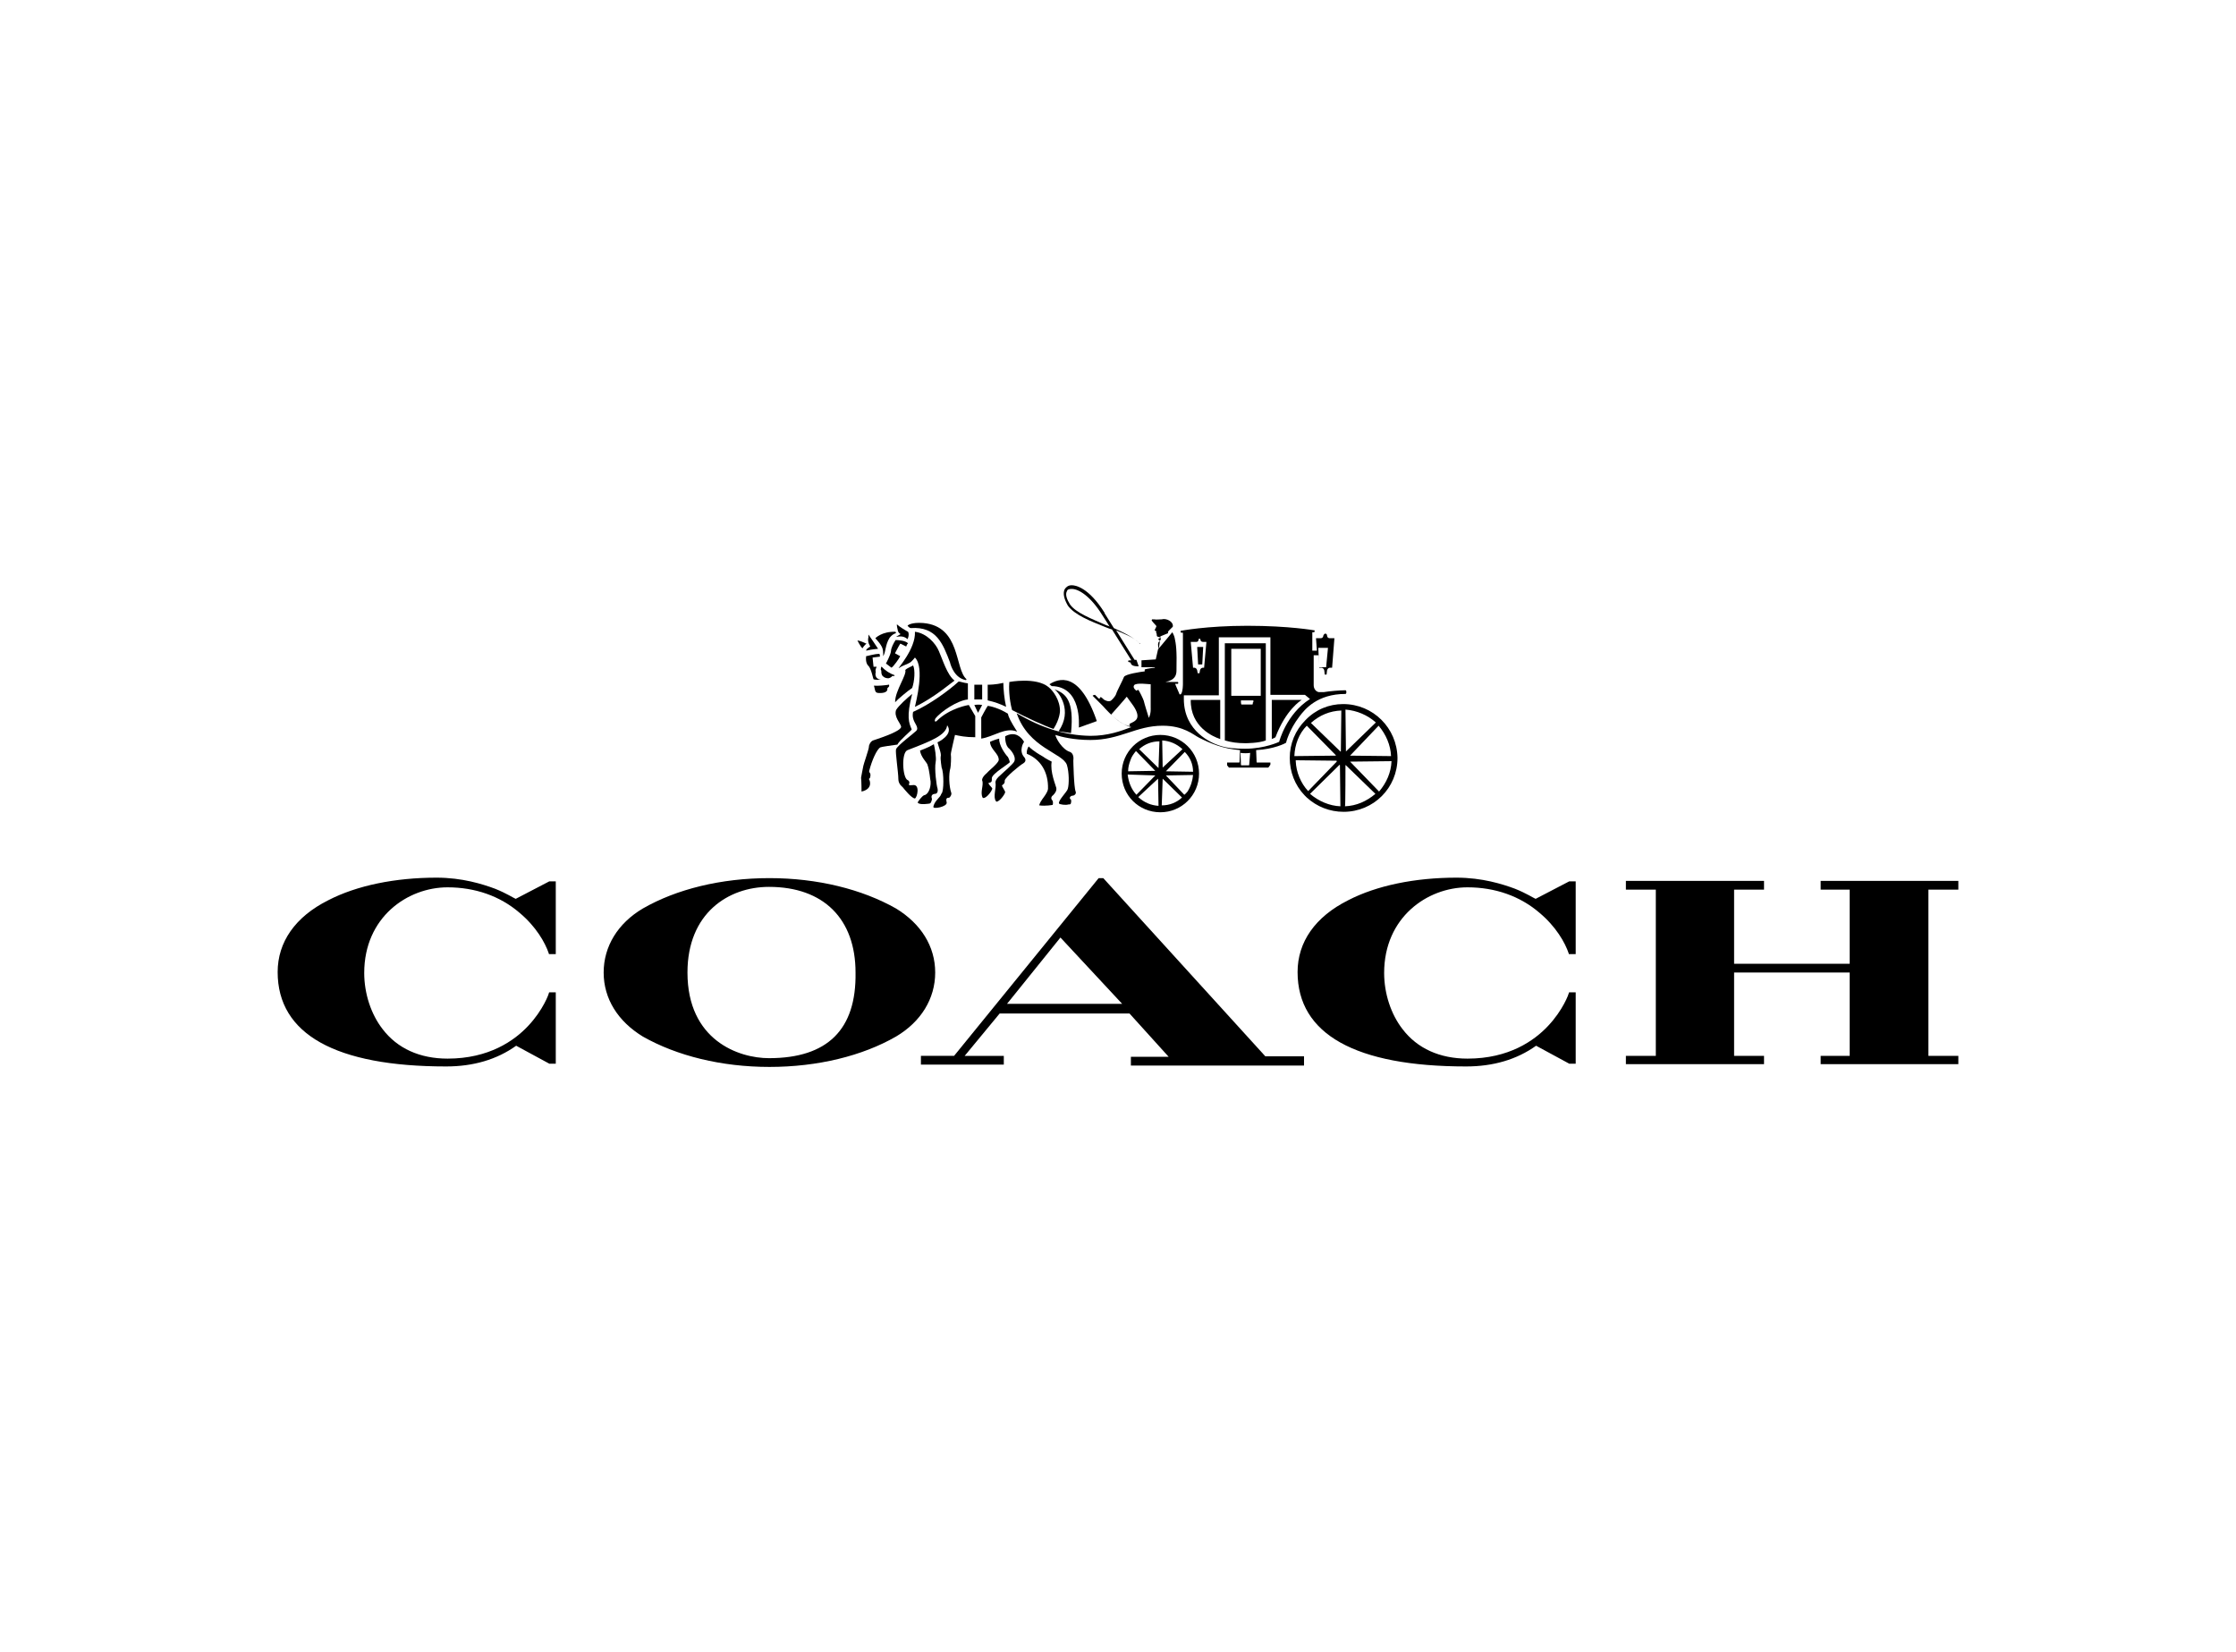 <?xml version="1.0" encoding="utf-8"?>
<!-- Generator: Adobe Illustrator 25.0.1, SVG Export Plug-In . SVG Version: 6.00 Build 0)  -->
<svg version="1.0" id="Layer_1" xmlns="http://www.w3.org/2000/svg" xmlns:xlink="http://www.w3.org/1999/xlink" x="0px" y="0px"
	 viewBox="0 0 485.6 358.7" style="enable-background:new 0 0 485.6 358.7;" xml:space="preserve">
<g>
	<path d="M194.6,197.3c-7.4-4.2-17.1-6.6-27.5-6.6c-10.5,0-20.2,2.4-27.5,6.6c-5.4,3.2-8.5,8.2-8.5,13.9s3.1,10.6,8.5,13.9
		c7.4,4.2,17.1,6.6,27.5,6.6c10.5,0,20.2-2.4,27.5-6.6c5.4-3.2,8.5-8.2,8.5-13.9S200,200.6,194.6,197.3z M167,229.8
		c-6.6,0-17.7-3.9-17.7-18.6c0-12.9,8.9-18.6,17.7-18.6c11.9,0,18.8,7,18.8,18.6C186,223.6,179.7,229.8,167,229.8z"/>
	<polygon points="425.3,193.2 425.3,191.3 395.4,191.3 395.4,193.2 401.7,193.2 401.7,209.3 376.6,209.3 376.6,193.2 383.1,193.2 
		383.1,191.6 383.1,191.3 353.1,191.3 353.1,193.2 359.6,193.2 359.6,229.3 353.1,229.3 353.1,231.1 383.1,231.1 383.1,229.3 
		376.6,229.3 376.6,211.2 401.7,211.2 401.7,229.3 395.4,229.3 395.4,231.1 425.1,231.1 425.3,231.1 425.3,229.3 418.8,229.3 
		418.8,193.2 	"/>
	<path d="M239.6,190.7h-1l-31.4,38.6H200v1.9H218v-1.9h-8.5l7.6-9.2h28.2l8.5,9.4h-8.2v1.9h37.6v-2h-8.4L239.6,190.7z M218.7,218
		l11.6-14.4l13.4,14.4H218.7z"/>
	<path d="M112,195.2c-0.5-0.2-2-1.2-4.5-2.2c-2.7-1-7.1-2.4-12.7-2.4c-9,0-17.3,1.7-23.5,4.9c-7.2,3.6-11,9.1-11,15.6
		c0,13.5,12.6,20.5,36.6,20.5c5.9,0,11-1.5,15.2-4.5l7.2,3.9h1.4v-15.5h-1.4l-0.1,0.1v0.1c0,0.1-1.2,3.6-4.5,7.1
		c-3,3.2-8.5,7.1-17.5,7.1c-6,0-10.9-2.2-14.1-6.4c-2.5-3.2-4-7.7-4-12.2c0-12.1,9.4-18.6,18.1-18.6c6,0,11.4,1.9,15.6,5.5
		c3.6,3,5.6,6.5,6.4,8.9v0.1h1.5v-15.8h-1.4L112,195.2z"/>
	<path d="M333.5,195.2c-0.5-0.2-2-1.2-4.5-2.2c-2.7-1-7.1-2.4-12.7-2.4c-9,0-17.3,1.7-23.5,4.9c-7.2,3.6-11,9.1-11,15.6
		c0,13.5,12.6,20.5,36.6,20.5c5.9,0,11-1.5,15.2-4.5l7.2,3.9h1.4v-15.5h-1.4l-0.1,0.1v0.1c0,0.1-1.2,3.6-4.5,7.1
		c-3,3.2-8.5,7.1-17.5,7.1c-6,0-10.9-2.2-14.1-6.4c-2.5-3.2-4-7.7-4-12.2c0-12.1,9.4-18.6,18.1-18.6c6,0,11.4,1.9,15.6,5.5
		c3.6,3,5.6,6.5,6.4,8.9v0.1h1.5v-15.8h-1.4L333.5,195.2z"/>
	<path d="M265,160.5V152h-6.4C258.5,157.9,263.5,160,265,160.5z"/>
	<path d="M276.1,160.5c0.2-0.1,0.5-0.1,0.9-0.4c2.2-5.9,5.5-8,5.7-8.1c-2,0-5,0-6.5,0v8.5H276.1z"/>
	<path d="M212.4,154.8l0.9-1.7c-0.5-0.1-1.1-0.1-1.7,0L212.4,154.8"/>
	<path d="M218.5,153.5c-0.4-1.7-0.6-4-0.6-5.2c-1.7,0.4-3.1,0.4-3.4,0.4v3.4C216.2,152.5,217,152.8,218.5,153.5z"/>
	<path d="M213.3,151.9v-3.2c-0.2,0-1.5,0-1.7,0v3.2c0,0,0.4,0,0.9,0C212.9,151.9,213.3,151.9,213.3,151.9z"/>
	<path d="M228.8,158.3c1.4-2.2,1.4-3.9,1.4-3.9c0-2.4-1.5-4.4-2.5-5.2c-2.7-2.2-8.5-1.1-8.5-1.1c-0.1,0.9-0.1,3.6,0.6,6.1
		C222.4,155.6,227.2,157.8,228.8,158.3z"/>
	<path d="M222.4,161.1c-0.6-1-1.9-2.4-4.1-1.2c0,0-0.1,2,0.9,2.7c0.4,0.4,1.5,1.7,1.1,2.7c-0.1,0.5-2.5,2.5-3.1,3.1
		c-1.2,1-1,1.6-1,1.6c0.2,1.1-0.6,3.1,0.1,4c0.1,0.1,0.1,0.1,0.1,0.1c0.7,0,1.9-1.7,1.9-2.1c0-0.2-0.7-1.2-0.7-1.4
		c0.1-0.2,0.2-0.1,0.5-0.5c0.1-0.1,0.1-0.5,0.1-0.6c0.1-0.7,3.4-3.4,4-3.7c1-0.6,0.2-1.4,0.2-1.4C221.2,163,222.3,161.2,222.4,161.1
		z"/>
	<path d="M210.4,153.1c0,0-4.1,0.6-7,3.5c-0.2,0.2-0.4,0-0.4,0s0-0.2,0.1-0.5c1.2-1.6,4.9-4,7.1-4.2v-3.5c-0.9-0.1-1.7-0.4-2-0.4
		c-2.1,1.9-6.1,4.9-9.9,6.6c-0.4,1.9,0.9,2.7,0.9,3.6c0,0.2-0.1,0.4-0.2,0.5c-0.7,0.7-4,3.1-4.4,4c-0.2,0.6,0.5,5,0.5,6.5
		c0,1.1,0.9,1.7,0.9,1.7c0.4,0.5,2,2.5,2.7,2.5c0.5-0.2,1.2-3.2-0.5-2.9c-0.9,0.1-0.9,0-0.7-0.5c0-0.2-0.1-0.5-0.4-0.6
		c-1.1-0.5-1.4-6,0-6.5c4.9-1.9,8.4-3.2,8.6-5.4c1.5,2-2,3.7-2.1,3.7c0.2,0.9,0.9,2.4,0.7,3.1c-0.1,0.5,0.2,2.4,0.2,2.4
		c0.5,1.1,0.5,5.1,0,5.6c-0.1,0.1-0.2,0.5-0.4,0.7c-0.4,0.5-1.2,1.2-1.4,2.2c-0.1,0.6,3,0,2.9-0.9c0-0.2-0.2-0.6,0-0.9
		c0.1-0.2,0.4-0.1,0.6-0.2c0.2-0.2,0.5-0.6,0.4-1c-0.5-1.4-0.6-4.1-0.2-5.4c0.1-0.4,0.2-2.4,0.1-3c0-0.5,0.9-4.1,0.9-4.2
		c1,0.2,2.2,0.5,4.4,0.5c0-1.1,0-1.5,0-4.6L210.4,153.1z"/>
	<path d="M220.9,158.9c-1.4-2.2-1.9-3.2-2-3.9c-1.9-1.2-3.9-1.7-4.4-1.7c-0.4,0.6-1.4,2.5-1.4,2.5c0,3.1,0,3.5,0,4.6
		C215.8,160,218.4,157.8,220.9,158.9z"/>
	<path d="M229.9,158.8c1,0.2,1.5,0.2,2.7,0.4c0.7-7.1-1.1-8.6-3.6-9.5C230,150.4,233,154.3,229.9,158.8z"/>
	<path d="M190.2,145.9c-0.1-0.1-0.1-0.6,0.2-1.1c-0.1,0-0.7,0-0.7,0s0,0,0-0.1l-0.2-1.9l1.6-0.2c0,0,0-0.4-0.1-0.6
		c-1.2,0-2.6,0.5-2.9,0.5c-0.2,1.6,0.5,2.1,0.5,2.1c0.6,0.6,1,2.7,1.1,2.9c0.4,0.2,1.2,0.1,1.6,0.1
		C189.7,147.4,190.2,145.9,190.2,145.9z"/>
	<path d="M198.3,144.5c-0.2,0.2-1.2,0.5-1.7,1c0.4,1-2.2,4.5-2.2,6.9c0,0.1,0,0,0,0.1c0.5-0.6,2.9-2.6,3.7-3.1
		C198.6,148,198.8,145.5,198.3,144.5z"/>
	<path d="M189.8,148.9c0,0,0,0.1,0.1,0.4c0.2,0.9,0.2,1.2,1.1,1.2c0.1,0,1.9,0.1,1.7-1c0-0.1,0.5-0.4,0.4-0.6c0-0.4-0.1-0.2-0.1-0.2
		C192.5,148.8,190.5,149,189.8,148.9z"/>
	<path d="M189,140.4c-0.6,0.4-0.9,0.6-0.9,0.9c0.1,0,0.5-0.1,1-0.2c0.2,0,0.5-0.1,0.7-0.1c0.2,0,0.6-0.1,0.9-0.1
		c-0.7-1.1-2.1-3.1-2.1-3.1s0,0.1,0,0.6C188.3,139.4,189,140.4,189,140.4z"/>
	<path d="M198,158.4c-0.6-1.4-1.2-2.7,0.1-7.7c-1.1,0.9-3,2.6-3.5,3.5c-0.5,1.5,1,2.9,1.1,3.6c0.1,1.1-5.9,2.9-6.1,3
		c-0.5,0.2-0.9,0.9-0.9,1.4c0,0.5-1.2,3.9-1.2,4.1c-0.1,0.4-0.5,2.6-0.5,2.6c0.1,0.7,0.1,3,0.1,3c2.7-0.6,1.7-2.7,1.6-2.7
		c0-0.1,0.1-0.1,0.2-0.2c0.1-0.2,0.2-0.7,0.1-1c-0.4-0.5-0.2-0.7-0.2-0.7c0.5-2,1.6-4.6,2.4-5c0.1-0.1,2.9-0.5,3.7-0.6
		C195.2,160.9,198.1,158.5,198,158.4z"/>
	<path d="M218.9,164.4c-0.6-0.6-2-2.6-1.9-4c-0.9,0.2-2,0.7-2,0.7c0.1,1.7,1.9,2.5,1.9,3.9c0,0.7-2,2.2-2.6,2.9c-1.2,1-1,1.6-1,1.6
		c0.4,0.9-0.5,2.6,0.1,3.7c0,0.1,0.1,0.1,0.2,0.1c0.7,0,1.9-1.6,1.9-2.1c0-0.1-1.2-1.2-0.7-1.2c0.7-0.1,0.6-0.5,0.6-1
		c0-1,3.9-3.2,3.9-3.5C219.2,165,219,164.6,218.9,164.4z"/>
	<path d="M199.8,163c0.2,1.4,1.4,2.5,1.6,3c0.5,1.4,0.6,3.4,0.7,3.7c0.1,1.5-0.6,2.9-1.4,3c-0.4,0.1-1.4,1.4-1.4,1.6
		c0.4,0.6,2.6,0.2,2.6,0.2c0.4-0.1,0.5-1,0.5-1c-0.4-1,0.5-1.1,0.6-1.1c0.9,0,0.6-1.2,0.6-1.2c-0.2-0.5-0.7-4.2-0.4-5.7
		c0.2-1-0.2-3.1-0.4-3.9C202.2,162,201.4,162.4,199.8,163z"/>
	<path d="M227.9,148.6c0.1,0.1,0.5,0.4,0.5,0.4c6.6,0.1,5.9,8.5,5.9,9l3.9-1.4C234.4,145.5,229.8,147.4,227.9,148.6z"/>
	<path d="M229.4,171.1c-0.1-0.5-1.4-3.5-1-5.7c-0.2-0.1-1.4-0.7-1.9-1.1c-0.7-0.4-2.1-1.2-3.1-2.2c0,0-0.5,0.7-0.4,1.6
		c3,1.2,4.7,4,4.6,7.6c0,0.7-1.2,2.2-1.2,2.2c-0.7,1-0.7,1.4-0.7,1.4c1.4,0.2,2.9-0.1,2.9-0.1c0.1-0.1,0.1-0.7,0-0.9
		c-0.7-0.7,0.1-1.2,0.1-1.2C229.2,172.2,229.5,171.7,229.4,171.1z"/>
	<path d="M197.1,138.8c0.4-0.9,0.2-1.5,0.1-1.6c-0.4-0.2-1.9-1.1-2.4-1.6c-0.1,0,0.1,1.1,0.2,1.4c0.2,0.6,0.6,0.7,0.6,0.7
		s-0.7,0.4-1,0.6C195,138.3,196.1,137.9,197.1,138.8z"/>
	<path d="M193.6,145c0.4-0.2,1.7-2,1.9-2.5l-1.1-0.6c0,0,0,0,0-0.1c0.6-1.2,1.1-2,1.1-2s0,0,0.1,0l1.2,0.6c0.2-0.5,0.2-0.5,0.4-0.7
		c-0.6-0.6-2.1-0.7-2.7-0.7c-0.4,0.6-1,1.7-1,2.4c-0.1,0.9-1.1,2.7-1.1,2.7L193.6,145z"/>
	<path d="M191.5,144.8c-0.1-0.1-0.2,0.2-0.2,0.5c-0.1,0.2,0.1,0.2,0.1,0.4c0,0.4,0,0.9,0.4,1.2c0.2,0.2,0.6,0.4,1.1,0.4
		c0.1,0,0.6-0.1,0.9-0.5c0.1-0.1,0.2,0.1,0.4,0c0.1-0.1,0.1-0.2,0-0.2C193.3,146.3,192.2,145.6,191.5,144.8z"/>
	<path d="M206.3,143.8c0.2,0.9,1.1,3.5,3.5,3.9l0.1-0.2c-2.6-2.2-1.2-11.5-9.4-12.2c-2.6-0.2-3.4,0.5-3.4,0.6c0,0,0.4,0.5,0.7,0.5
		C203.4,136,204.8,139.9,206.3,143.8z"/>
	<path d="M203.9,141.4c-0.7-1.7-2.7-3.9-5.2-4.2c0.2,3.7-3.9,8.1-3.5,7.9c1-0.7,1.6-0.7,2.4-1.2c0.4-0.2,1.1-1.1,1.1-1.1
		c2.2,2.2,0.2,9.7,0,10.7c4.2-2,8.1-5.4,8.6-5.7C205.7,146.6,204.7,143.2,203.9,141.4z"/>
	<path d="M187.3,140.8c0.1-0.2,0.6-0.9,0.9-1c-0.4-0.2-1.5-0.7-2-0.7C186.2,139,186.7,140.2,187.3,140.8z"/>
	<path d="M274.9,139.7h-8.9v21.1c1.4,0.4,2.7,0.6,4.5,0.6c0,0,2.9,0,4.4-0.6C274.9,155.8,274.9,139.7,274.9,139.7z M272.1,152.5
		c0,0.4-0.1,0.5-0.1,0.5h-1.2h-1.2c0,0-0.1-0.2-0.1-0.5c0-0.1,0-0.4,0-0.4h2.7V152.5z M273.7,151.1c0,0-1.2,0-3.2,0
		c-1.9,0-3.1,0-3.1,0v-10.2h6.4V151.1z"/>
	<polygon points="261.1,144.3 261.3,140.5 260,140.5 260.2,144.3 	"/>
	<path d="M251.5,141l-0.5,2.2l-3.1,0.2v1.5h2.9v0.1c0,0-1.9,0.2-2.2,0.4c0,0,0,0.2,0,0.4c-0.9,0.1-4.2,0.6-4.5,1.2
		c-0.2,0.6-1.6,3.2-1.7,3.7c-0.2,0.6-1,1.4-1.2,1.5c-0.4,0.2-1.2,0-1.6-0.4c-0.1-0.1-0.5-0.5-0.6-0.4c-0.1,0.1-0.2,0.2-0.2,0.4
		c-0.4-0.2-0.6-0.6-1-0.9c0,0-0.2,0-0.4,0.1s0,0.2,0,0.2c0.6,0.6,1.4,1.4,2.1,2.1c1.7,1.9,3.9,4.1,6.2,4.6c-2.4,0.9-5.1,1.9-8.9,1.9
		c-5.4-0.1-10.4-1.6-16-4.9c2.6,7.6,10,8.6,10.9,11.2c0.5,1.6,0.5,4.2,0.2,5.2c-0.1,0.6-2.2,2.6-1.9,3.2c0.1,0.2,1.5,0.4,2,0.2
		c0.2,0,0.4,0,0.5-0.1s0.2-0.7,0.1-0.9c0-0.1-0.2-0.2-0.2-0.2c-0.2-0.4,0.2-0.7,0.5-0.7c0.5,0,0.9-0.5,0.7-0.9
		c-0.4-1-0.5-6.7-0.5-6.7c0.1-0.7,0-1.6-0.7-1.9c-1.7-0.5-3.1-3-3.2-3.7c1.2,0.4,4,1.1,7.6,1.1c6.5,0,9.9-3.1,15.7-3.1
		c4.6,0,6.7,2,7.9,2.6c2.4,1.2,5.1,2.4,8.9,2.7l-0.1,2.5c0,0.1,0,0.2-0.1,0.2h-2.6c0,0,0,0.1,0,0.4c0,0.1,0,0.2,0,0.2l0.4,0.5
		c1,0,7.6,0,8.5,0c0.1,0,0.4-0.5,0.4-0.5s0.1-0.1,0.1-0.2c0-0.2,0-0.4,0-0.4h-2.9c-0.1,0-0.1-0.1-0.1-0.2l-0.1-2.5
		c3.9-0.2,6.4-1.5,6.5-1.6c0,0,0.6-2.7,2.9-5.7c1.2-1.6,3.9-4.9,10-4.9c0,0,0.2,0,0.2-0.4c0-0.4-0.2-0.4-0.2-0.4
		c-1.2,0-3.5,0.2-4.7,0.4c-0.5,0-0.9,0-1.1,0c-0.6-0.1-1.1-0.7-1.1-1.5c0-0.1,0-4.7,0-6.5h1.1l0.1,2.7h0.4c0.6,0,0.7,0.6,0.7,0.6
		l0.1,0.9h0.4l0.1-0.9c0,0,0.1-0.6,0.7-0.6h0.4l0.5-6.4h-1c-0.6,0-0.6-0.6-0.6-0.6s0-0.4-0.4-0.4c-0.2,0-0.4,0.4-0.4,0.4
		s0,0.6-0.6,0.6h-1l0.2,2.7h-1c0-0.2,0-4,0-4h0.4c0,0,0.1-0.1,0.1-0.2s0-0.2,0-0.2s-5.5-1-14.6-1c-8.9,0-14.5,1.1-14.5,1.1
		s0,0.1,0,0.2c0,0.1,0.1,0.2,0.1,0.2h0.4v11.1c0,0.1,0,1.7-0.4,2.2c-0.1,0.1-0.1,0.1-0.2,0.1c-0.2,0-0.2-0.1-0.2-0.2
		c-0.2-0.5-0.9-2-0.9-2.1h0.6c0,0,0.1-0.1,0.1-0.2c0-0.1-0.1-0.2-0.1-0.2h-2.7c2.1-0.4,2.4-1.5,2.4-2.5c0.1-4.5-0.1-5.7-0.4-7.1
		c-0.1-0.5-0.5-1.2-0.5-1.2l-2.5,3L251.5,141z M288.4,140.7l-0.4,4.2h-1.5l-0.2-4.2H288.4z M245.9,156.9c-0.1,0.1-0.6,0.2-0.6,0.4
		s0,0.2,0.1,0.4c-1.4-0.2-2.7-1.2-4.1-2.5c0.1-0.1,3.2-3.6,3.4-3.9c0.4,0.6,1.5,2,1.7,2.4C247.7,155.9,246.7,156.5,245.9,156.9z
		 M249.5,155.9L249.5,155.9c-0.2-0.6-1-3.2-1.1-3.7c-0.2-0.6-1-2.2-1.2-2.4c-0.1,0-0.4,0.2-0.4,0.2s-0.9-0.6-0.5-1.2
		c0.5-0.6,3.1-0.2,3.6-0.2v5.1C249.9,153.8,250,154.9,249.5,155.9z M259.8,139.4c0.5,0,0.5-0.5,0.5-0.5s0-0.2,0.2-0.2
		c0.2,0,0.2,0.2,0.2,0.2s0,0.5,0.6,0.5h0.7l-0.5,5.6h-0.2c-0.6,0-0.7,0.6-0.7,0.6l-0.1,0.6h-0.4l-0.1-0.6c0,0-0.1-0.6-0.7-0.6h-0.2
		l-0.5-5.6H259.8z M271.3,166c0,0.1,0,0.2-0.1,0.2h-1.6c-0.1,0-0.1-0.1-0.1-0.2l-0.1-2.5c0.5,0.1,1.7,0.1,2.1,0L271.3,166z
		 M277.8,161.1c0,0-3.1,1.5-7.4,1.5c-2,0-3.9-0.1-5.6-0.7c-1.6-0.5-7.7-3-7.7-10.1V151h7.6v-12.6h11.2v12.5h7.5l1.1,0.9
		C279.3,155.1,277.8,161.1,277.8,161.1z"/>
	<path d="M246.9,143.7c0,0-0.2,0-0.5,0H246.9z"/>
	<path d="M247.5,139.8c-1-1.2-3-2.2-5.6-3.4l-2-3.2c0,0,0,0,0-0.1c-3.5-5.6-6.4-6-7.1-6h-0.1c-0.7,0-1.2,0.4-1.5,0.9
		c-0.4,0.9-0.1,2.1,0.7,3.5c1.4,2,4.9,3.4,8.2,4.7c0.5,0.2,1,0.4,1.4,0.5l4.2,6.7h-0.1c-0.2,0-0.7,0-0.6,0.2c0.1,0.4,0.5,0,0.6,0.5
		c0.2,0.7,1.7,0.6,1.7,0.6l-0.5-1.4h-0.4l-4-6.4c2.1,0.9,4,1.6,4.9,2.7l0.1,0.1c0.1,0,0.1,0,0.1-0.1
		C247.6,139.9,247.6,139.9,247.5,139.8z M240.3,135.8c-3.2-1.4-6.6-2.7-7.9-4.5c-0.7-1.1-1.1-2.2-0.7-2.9c0.1-0.4,0.5-0.5,1-0.5
		c0,0,0,0,0.1,0c1.4,0,4,1.5,6.6,5.7l1.6,2.5C240.8,135.9,240.5,135.9,240.3,135.8z"/>
	<path d="M192.1,142"/>
	<path d="M194.5,137.2c-3-0.1-4.4,1.4-4.4,1.4s1,1.1,1.2,1.5c0.6,0.9,0.5,1.7,0.5,2.4c0.6-0.9,0.4-2.4,1.4-4c0.4-0.5,0.9-0.9,1.4-1
		C194.5,137.3,194.5,137.3,194.5,137.2z"/>
	<path d="M251.7,140.7l0.2-1.6l0.2-0.2l-0.1-0.7l1.7-0.7c-0.1-0.2-0.1-0.2,0.1-0.5c0.1-0.1,0.7-0.7,0.9-0.9c0.2-1.1-1.4-1.9-2.4-1.6
		c-0.4,0-1.2,0.1-1.7,0c-0.1,0-0.4,0-0.4,0l-0.1,0.2c0,0.1,0.7,0.9,1,1.2c0.2,0.2-0.6,1-0.2,1.1c0,0,0.2,0,0.2,0.1c0,0,0,0.2,0,0.4
		l0.1,0.1c0,0.1,0,0.5,0.1,0.6c0.1,0.1,0.7,0.2,0.7,0.2s0,0,0,0.1l-0.2,0.1c-0.1,0-0.4,0.2-0.1,0.4c0.1,0.1,0.2,0.2,0.2,0.2
		c-0.1,0.1-0.4,0.2-0.4,0.7s0.1,0.9,0.2,1.1L251.7,140.7z"/>
	<path d="M252,159.6c-4.6,0-8.4,3.7-8.4,8.4s3.7,8.4,8.4,8.4c4.6,0,8.4-3.7,8.4-8.4S256.6,159.6,252,159.6z M252.6,166.6l-0.1,0.1
		l-0.1-5.9c1.6,0.1,3.1,0.7,4.4,1.9L252.6,166.6z M252.5,169.2v-0.1l4.2,4.1c-1.2,1.1-2.7,1.7-4.4,1.7L252.5,169.2z M259.1,167.6
		l-5.9-0.1l4.1-4.2C258.5,164.5,259.1,166,259.1,167.6z M257.2,172.6L257.2,172.6l-4-4.2l5.9-0.1c-0.1,1.2-0.5,2.5-1.2,3.6
		C257.7,172.1,257.5,172.4,257.2,172.6z M250.9,167.4L250.9,167.4l-5.9,0.1c0-0.9,0.2-1.6,0.5-2.4c0.2-0.7,0.7-1.4,1.2-2l3.9,4
		L250.9,167.4z M251.5,169.1C251.5,169.1,251.5,169,251.5,169.1l0.1,5.9c-1.6-0.1-3.1-0.7-4.4-1.9L251.5,169.1z M251.6,166.7v0.1
		l-4.2-4.1c1.2-1.1,2.7-1.7,4.4-1.7L251.6,166.7z M250.9,168.4C251,168.4,250.9,168.4,250.9,168.4l-4.1,4.2
		c-1.1-1.2-1.7-2.7-1.9-4.4L250.9,168.4z"/>
	<path d="M291.7,152.9L291.7,152.9c-3.1,0-6,1.2-8.2,3.5c-2.2,2.2-3.4,5.1-3.4,8.2c0,3,1.1,5.9,3.2,8.1c0.1,0.1,0.2,0.2,0.4,0.4
		l0.1,0.1c2.2,2,5,3.1,8,3.1c6.5,0,11.7-5.2,11.7-11.7C303.4,158.1,298.2,152.9,291.7,152.9z M298.8,156.9l-6.4,6.2l-0.1,0.1v-0.1
		l-0.1-9C294.7,154.3,297,155.3,298.8,156.9L298.8,156.9z M292.2,166.2c0,0,0-0.1,0.1,0l6.4,6.2c-1.9,1.6-4.1,2.6-6.6,2.7
		C292.2,175.1,292.2,166.2,292.2,166.2z M293.2,164.1L293.2,164.1l6.2-6.5c1.6,1.9,2.6,4.2,2.7,6.6L293.2,164.1z M293.2,165.4
		L293.2,165.4l9-0.1c-0.1,2.5-1.1,4.7-2.7,6.6L293.2,165.4z M291.2,163.1c0,0,0,0.2-0.1,0.1l-6.4-6.2c1.9-1.7,4.1-2.6,6.6-2.7
		L291.2,163.1z M290.9,166.1L290.9,166.1c0,0,0.1,0,0.1,0.1l0.1,8.9c-2.4-0.1-4.7-1.1-6.6-2.7L290.9,166.1z M290,163.9l0.1,0.1
		c0.1,0.1-0.1,0.1-0.1,0.1l-8.9,0.1c0.1-2.5,1-4.9,2.7-6.6L290,163.9z M281.3,165.1l8.9,0.1c0.1,0,0.1,0,0.1,0.1v0.1l-6.2,6.4
		c-1.6-1.7-2.6-4.1-2.7-6.5V165.1z"/>
</g>
</svg>
